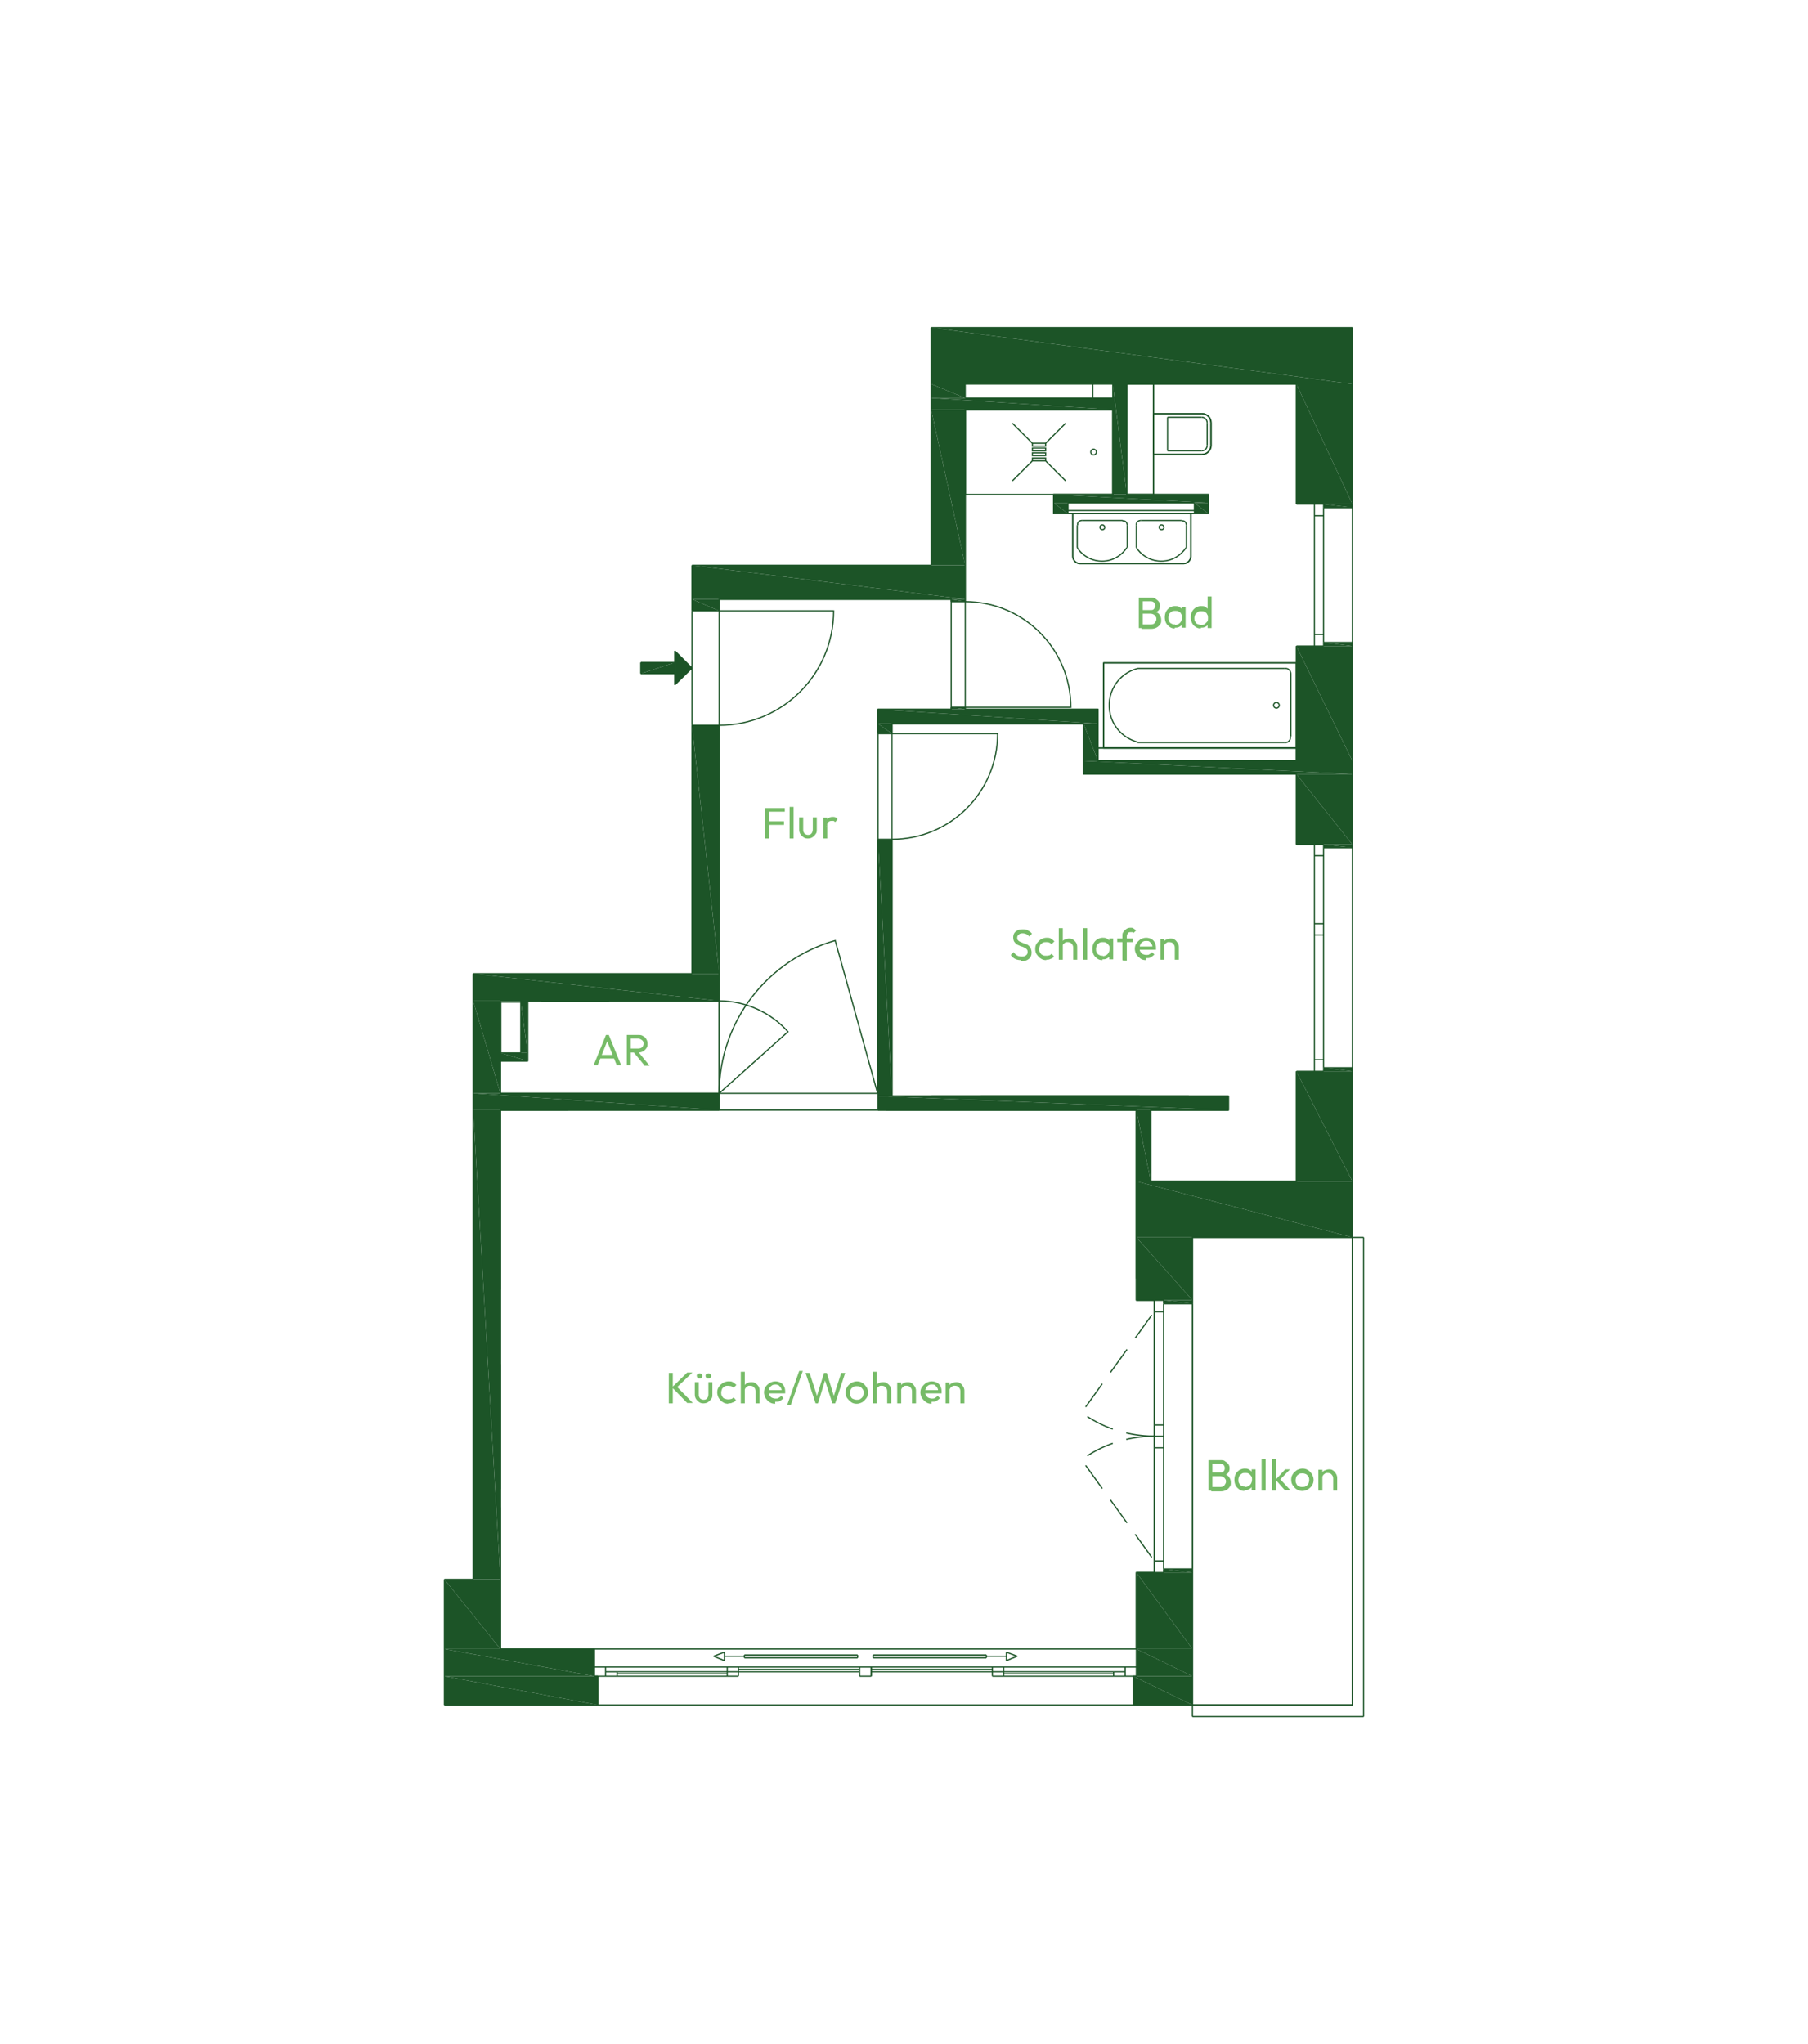 <?xml version="1.0" encoding="UTF-8"?>
<svg xmlns="http://www.w3.org/2000/svg" id="Ebene_1" version="1.1" viewBox="0 0 452 511">
  <defs>
    <style>
      .st0, .st1, .st2 {
        fill: none;
        stroke: #1c5427;
        stroke-miterlimit: 3;
      }

      .st0, .st2 {
        stroke-width: .3px;
      }

      .st1 {
        stroke-width: 0px;
      }

      .st3 {
        fill: #76bb67;
      }

      .st4, .st5 {
        fill: #1c5427;
      }

      .st2 {
        stroke-dasharray: 7.1 3.5;
      }

      .st5 {
        fill-rule: evenodd;
      }
    </style>
  </defs>
  <line class="st0" x1="232.8" y1="81.9" x2="338.1" y2="81.9"></line>
  <line class="st0" x1="241.3" y1="96" x2="324.1" y2="96"></line>
  <line class="st0" x1="219.5" y1="177.3" x2="237.8" y2="177.3"></line>
  <line class="st0" x1="241.3" y1="177.3" x2="274.5" y2="177.3"></line>
  <line class="st0" x1="237.8" y1="176.8" x2="241.3" y2="176.8"></line>
  <line class="st0" x1="223" y1="180.9" x2="270.9" y2="180.9"></line>
  <line class="st0" x1="219.5" y1="183.4" x2="223" y2="183.4"></line>
  <line class="st0" x1="241.3" y1="99.5" x2="278.2" y2="99.5"></line>
  <line class="st0" x1="173" y1="141.3" x2="232.8" y2="141.3"></line>
  <line class="st0" x1="179.8" y1="149.8" x2="237.8" y2="149.8"></line>
  <line class="st0" x1="324.1" y1="96" x2="324.1" y2="126"></line>
  <line class="st0" x1="324.1" y1="161.5" x2="324.1" y2="190.2"></line>
  <line class="st0" x1="324.1" y1="193.5" x2="324.1" y2="211.1"></line>
  <line class="st0" x1="274.5" y1="177.3" x2="274.5" y2="190.2"></line>
  <line class="st0" x1="270.9" y1="180.9" x2="270.9" y2="193.5"></line>
  <line class="st0" x1="324.1" y1="267.8" x2="324.1" y2="295.3"></line>
  <line class="st0" x1="307.1" y1="274" x2="307.1" y2="277.5"></line>
  <line class="st0" x1="173" y1="181.3" x2="179.8" y2="181.3"></line>
  <line class="st0" x1="118.3" y1="243.4" x2="173" y2="243.4"></line>
  <line class="st0" x1="125.1" y1="250.2" x2="179.8" y2="250.2"></line>
  <line class="st0" x1="125.1" y1="273.3" x2="179.8" y2="273.3"></line>
  <line class="st0" x1="125.1" y1="277.5" x2="179.8" y2="277.5"></line>
  <line class="st0" x1="219.5" y1="277.5" x2="284.1" y2="277.5"></line>
  <line class="st0" x1="287.7" y1="277.5" x2="307.1" y2="277.5"></line>
  <line class="st0" x1="223" y1="274" x2="307.1" y2="274"></line>
  <line class="st0" x1="125.1" y1="265.2" x2="131.9" y2="265.2"></line>
  <line class="st0" x1="179.8" y1="149.8" x2="179.8" y2="152.7"></line>
  <line class="st0" x1="179.8" y1="181.3" x2="179.8" y2="250.2"></line>
  <line class="st0" x1="179.8" y1="273.3" x2="179.8" y2="277.5"></line>
  <line class="st0" x1="219.5" y1="177.3" x2="219.5" y2="183.4"></line>
  <line class="st0" x1="219.5" y1="209.8" x2="219.5" y2="277.5"></line>
  <line class="st0" x1="287.7" y1="277.5" x2="287.7" y2="295.1"></line>
  <line class="st0" x1="237.8" y1="149.8" x2="237.8" y2="150.4"></line>
  <line class="st0" x1="237.8" y1="176.8" x2="237.8" y2="177.3"></line>
  <line class="st0" x1="223" y1="180.9" x2="223" y2="183.4"></line>
  <line class="st0" x1="223" y1="209.8" x2="223" y2="274"></line>
  <line class="st0" x1="232.8" y1="81.9" x2="232.8" y2="141.3"></line>
  <line class="st0" x1="241.3" y1="96" x2="241.3" y2="99.5"></line>
  <line class="st0" x1="241.3" y1="102.4" x2="241.3" y2="150.4"></line>
  <line class="st0" x1="241.3" y1="176.8" x2="241.3" y2="177.3"></line>
  <line class="st0" x1="278.2" y1="96" x2="278.2" y2="123.6"></line>
  <line class="st0" x1="281.7" y1="96" x2="281.7" y2="123.6"></line>
  <line class="st0" x1="125.2" y1="250.5" x2="130.2" y2="250.5"></line>
  <line class="st0" x1="125.1" y1="263.2" x2="130.2" y2="263.2"></line>
  <line class="st0" x1="111.1" y1="394.8" x2="111.1" y2="426.2"></line>
  <line class="st0" x1="118.3" y1="243.4" x2="118.3" y2="394.8"></line>
  <line class="st0" x1="125.1" y1="250.2" x2="125.1" y2="273.3"></line>
  <line class="st0" x1="125.1" y1="277.5" x2="125.1" y2="412.2"></line>
  <line class="st0" x1="324.1" y1="267.8" x2="330.9" y2="267.8"></line>
  <line class="st0" x1="173" y1="141.3" x2="173" y2="152.7"></line>
  <line class="st0" x1="173" y1="181.3" x2="173" y2="243.4"></line>
  <line class="st0" x1="338.1" y1="81.9" x2="338.1" y2="126.9"></line>
  <line class="st0" x1="338.1" y1="160.6" x2="338.1" y2="211.9"></line>
  <line class="st0" x1="338.1" y1="266.9" x2="338.1" y2="309.3"></line>
  <line class="st0" x1="125.2" y1="250.5" x2="125.2" y2="263.2"></line>
  <line class="st0" x1="131.9" y1="250.2" x2="131.9" y2="265.2"></line>
  <line class="st0" x1="130.2" y1="250.2" x2="130.2" y2="263.2"></line>
  <line class="st0" x1="338.1" y1="266.9" x2="330.9" y2="266.9"></line>
  <line class="st0" x1="330.9" y1="266.9" x2="330.9" y2="267.8"></line>
  <line class="st0" x1="330.9" y1="211.9" x2="330.9" y2="211.1"></line>
  <line class="st0" x1="330.9" y1="211.1" x2="324.1" y2="211.1"></line>
  <line class="st0" x1="330.9" y1="161.5" x2="324.1" y2="161.5"></line>
  <line class="st0" x1="338.1" y1="160.6" x2="330.9" y2="160.6"></line>
  <line class="st0" x1="338.1" y1="211.9" x2="330.9" y2="211.9"></line>
  <line class="st0" x1="330.9" y1="160.6" x2="330.9" y2="161.5"></line>
  <line class="st0" x1="338.1" y1="126.9" x2="330.9" y2="126.9"></line>
  <line class="st0" x1="330.9" y1="126.9" x2="330.9" y2="126"></line>
  <line class="st0" x1="330.9" y1="126" x2="324.1" y2="126"></line>
  <line class="st0" x1="241.3" y1="102.4" x2="278.2" y2="102.4"></line>
  <line class="st0" x1="263.4" y1="123.6" x2="278.2" y2="123.6"></line>
  <line class="st0" x1="281.7" y1="123.6" x2="302.1" y2="123.6"></line>
  <line class="st0" x1="267" y1="125.7" x2="298.6" y2="125.7"></line>
  <line class="st0" x1="273.2" y1="96" x2="273.2" y2="99.5"></line>
  <line class="st0" x1="263.4" y1="123.6" x2="263.4" y2="128.4"></line>
  <line class="st0" x1="302.1" y1="123.6" x2="302.1" y2="128.4"></line>
  <line class="st0" x1="263.4" y1="128.4" x2="267" y2="128.4"></line>
  <line class="st0" x1="267" y1="128.4" x2="298.6" y2="128.4"></line>
  <line class="st0" x1="267" y1="127.6" x2="298.6" y2="127.6"></line>
  <line class="st0" x1="298.6" y1="128.4" x2="302.1" y2="128.4"></line>
  <line class="st0" x1="267" y1="125.7" x2="267" y2="128.4"></line>
  <line class="st0" x1="298.6" y1="125.7" x2="298.6" y2="128.4"></line>
  <line class="st0" x1="173" y1="152.7" x2="179.8" y2="152.7"></line>
  <line class="st0" x1="237.8" y1="150.4" x2="241.3" y2="150.4"></line>
  <line class="st0" x1="219.5" y1="209.8" x2="223" y2="209.8"></line>
  <line class="st0" x1="274.5" y1="190.2" x2="324.1" y2="190.2"></line>
  <line class="st0" x1="270.9" y1="193.5" x2="324.1" y2="193.5"></line>
  <line class="st0" x1="111.1" y1="426.2" x2="149.5" y2="426.2"></line>
  <line class="st0" x1="283.3" y1="426.2" x2="298.1" y2="426.2"></line>
  <line class="st0" x1="283.3" y1="419" x2="284.1" y2="419"></line>
  <line class="st0" x1="298.1" y1="309.3" x2="338.1" y2="309.3"></line>
  <line class="st0" x1="284.1" y1="295.3" x2="324.1" y2="295.3"></line>
  <line class="st0" x1="125.1" y1="412.2" x2="148.6" y2="412.2"></line>
  <line class="st0" x1="111.1" y1="394.8" x2="118.3" y2="394.8"></line>
  <line class="st0" x1="284.1" y1="277.5" x2="284.1" y2="325"></line>
  <line class="st0" x1="284.1" y1="393.1" x2="284.1" y2="412.2"></line>
  <line class="st0" x1="298.1" y1="309.3" x2="298.1" y2="325.9"></line>
  <line class="st0" x1="298.1" y1="392.2" x2="298.1" y2="426.2"></line>
  <line class="st0" x1="284.1" y1="412.2" x2="284.1" y2="419"></line>
  <line class="st0" x1="283.3" y1="419" x2="283.3" y2="426.2"></line>
  <line class="st0" x1="149.5" y1="419" x2="149.5" y2="426.2"></line>
  <line class="st0" x1="149.5" y1="419" x2="148.6" y2="419"></line>
  <line class="st0" x1="148.6" y1="412.2" x2="148.6" y2="419"></line>
  <line class="st0" x1="148.6" y1="419" x2="149.5" y2="419"></line>
  <line class="st0" x1="283.3" y1="419" x2="284.1" y2="419"></line>
  <line class="st0" x1="290.9" y1="325.9" x2="290.9" y2="325"></line>
  <line class="st0" x1="298.1" y1="325.9" x2="290.9" y2="325.9"></line>
  <line class="st0" x1="290.9" y1="325" x2="284.1" y2="325"></line>
  <line class="st0" x1="298.1" y1="392.2" x2="290.9" y2="392.2"></line>
  <line class="st0" x1="290.9" y1="392.2" x2="290.9" y2="393.1"></line>
  <line class="st0" x1="290.9" y1="393.1" x2="284.1" y2="393.1"></line>
  <line class="st0" x1="290.9" y1="325" x2="284.1" y2="325"></line>
  <line class="st0" x1="160.2" y1="165.6" x2="160.2" y2="168.4"></line>
  <line class="st0" x1="168.7" y1="162.7" x2="173" y2="167"></line>
  <line class="st0" x1="168.7" y1="171.2" x2="173" y2="167"></line>
  <line class="st0" x1="168.7" y1="165.6" x2="168.7" y2="162.7"></line>
  <line class="st0" x1="160.2" y1="165.6" x2="168.7" y2="165.6"></line>
  <line class="st0" x1="168.7" y1="168.4" x2="168.7" y2="171.2"></line>
  <line class="st0" x1="160.2" y1="168.4" x2="168.7" y2="168.4"></line>
  <polygon class="st5" points="232.8 81.9 232.8 96 338.1 96 232.8 81.9"></polygon>
  <polygon class="st5" points="232.8 81.9 338.1 81.9 338.1 96 232.8 81.9"></polygon>
  <polygon class="st5" points="232.8 96 232.8 99.5 241.3 99.5 232.8 96"></polygon>
  <polygon class="st5" points="232.8 96 241.3 96 241.3 99.5 232.8 96"></polygon>
  <polygon class="st5" points="232.8 99.5 232.8 102.4 278.2 102.4 232.8 99.5"></polygon>
  <polygon class="st5" points="232.8 99.5 278.2 99.5 278.2 102.4 232.8 99.5"></polygon>
  <polygon class="st5" points="324.1 96 324.1 126 338.1 126 324.1 96"></polygon>
  <polygon class="st5" points="324.1 96 338.1 96 338.1 126 324.1 96"></polygon>
  <polygon class="st4" points="330.9 126.9 338.1 126.9 330.9 126 330.9 126.9"></polygon>
  <polygon class="st4" points="330.9 126 338.1 126.9 338.1 126 330.9 126"></polygon>
  <polygon class="st5" points="232.8 102.4 232.8 141.3 241.3 141.3 232.8 102.4"></polygon>
  <polygon class="st5" points="232.8 102.4 241.3 102.4 241.3 141.3 232.8 102.4"></polygon>
  <polygon class="st5" points="173 141.3 173 149.8 241.3 149.8 173 141.3"></polygon>
  <polygon class="st5" points="173 141.3 241.3 141.3 241.3 149.8 173 141.3"></polygon>
  <polygon class="st4" points="237.8 150.4 241.3 150.4 237.8 149.8 237.8 150.4"></polygon>
  <polygon class="st4" points="237.8 149.8 241.3 150.4 241.3 149.8 237.8 149.8"></polygon>
  <polygon class="st5" points="173 149.8 173 152.7 179.8 152.7 173 149.8"></polygon>
  <polygon class="st5" points="173 149.8 179.8 149.8 179.8 152.7 173 149.8"></polygon>
  <polygon class="st5" points="278.2 96 278.2 123.6 281.7 123.6 278.2 96"></polygon>
  <polygon class="st5" points="278.2 96 281.7 96 281.7 123.6 278.2 96"></polygon>
  <polygon class="st5" points="263.4 123.6 263.4 125.7 302.1 125.7 263.4 123.6"></polygon>
  <polygon class="st5" points="263.4 123.6 302.1 123.6 302.1 125.7 263.4 123.6"></polygon>
  <polygon class="st5" points="298.6 125.7 298.6 128.4 302.1 128.4 298.6 125.7"></polygon>
  <polygon class="st5" points="298.6 125.7 302.1 125.7 302.1 128.4 298.6 125.7"></polygon>
  <polygon class="st5" points="263.4 125.7 263.4 128.4 267 128.4 263.4 125.7"></polygon>
  <polygon class="st5" points="263.4 125.7 267 125.7 267 128.4 263.4 125.7"></polygon>
  <polygon class="st4" points="330.9 161.5 338.1 161.5 330.9 160.6 330.9 161.5"></polygon>
  <polygon class="st4" points="330.9 160.6 338.1 161.5 338.1 160.6 330.9 160.6"></polygon>
  <polygon class="st4" points="237.8 177.3 241.3 177.3 237.8 176.8 237.8 177.3"></polygon>
  <polygon class="st4" points="237.8 176.8 241.3 177.3 241.3 176.8 237.8 176.8"></polygon>
  <polygon class="st5" points="219.5 177.3 219.5 180.9 274.5 180.9 219.5 177.3"></polygon>
  <polygon class="st5" points="219.5 177.3 274.5 177.3 274.5 180.9 219.5 177.3"></polygon>
  <polygon class="st5" points="219.5 180.9 219.5 183.4 223 183.4 219.5 180.9"></polygon>
  <polygon class="st5" points="219.5 180.9 223 180.9 223 183.4 219.5 180.9"></polygon>
  <polygon class="st5" points="324.1 161.5 324.1 190.2 338.1 190.2 324.1 161.5"></polygon>
  <polygon class="st5" points="324.1 161.5 338.1 161.5 338.1 190.2 324.1 161.5"></polygon>
  <polygon class="st5" points="270.9 180.9 270.9 190.2 274.5 190.2 270.9 180.9"></polygon>
  <polygon class="st5" points="270.9 180.9 274.5 180.9 274.5 190.2 270.9 180.9"></polygon>
  <polygon class="st5" points="270.9 190.2 270.9 193.5 338.1 193.5 270.9 190.2"></polygon>
  <polygon class="st5" points="270.9 190.2 338.1 190.2 338.1 193.5 270.9 190.2"></polygon>
  <polygon class="st5" points="324.1 193.5 324.1 211.1 338.1 211.1 324.1 193.5"></polygon>
  <polygon class="st5" points="324.1 193.5 338.1 193.5 338.1 211.1 324.1 193.5"></polygon>
  <polygon class="st4" points="330.9 211.9 338.1 211.9 330.9 211.1 330.9 211.9"></polygon>
  <polygon class="st4" points="330.9 211.1 338.1 211.9 338.1 211.1 330.9 211.1"></polygon>
  <polygon class="st4" points="330.9 267.8 338.1 267.8 330.9 266.9 330.9 267.8"></polygon>
  <polygon class="st4" points="330.9 266.9 338.1 267.8 338.1 266.9 330.9 266.9"></polygon>
  <polygon class="st5" points="324.1 267.8 324.1 295.3 338.1 295.3 324.1 267.8"></polygon>
  <polygon class="st5" points="324.1 267.8 338.1 267.8 338.1 295.3 324.1 267.8"></polygon>
  <polygon class="st5" points="284.1 295.3 284.1 309.3 338.1 309.3 284.1 295.3"></polygon>
  <polygon class="st5" points="284.1 295.3 338.1 295.3 338.1 309.3 284.1 295.3"></polygon>
  <polygon class="st5" points="284.1 309.3 284.1 325 298.1 325 284.1 309.3"></polygon>
  <polygon class="st5" points="284.1 309.3 298.1 309.3 298.1 325 284.1 309.3"></polygon>
  <polygon class="st4" points="290.9 325.9 298.1 325.9 290.9 325 290.9 325.9"></polygon>
  <polygon class="st4" points="290.9 325 298.1 325.9 298.1 325 290.9 325"></polygon>
  <polygon class="st5" points="219.5 209.8 219.5 274 223 274 219.5 209.8"></polygon>
  <polygon class="st5" points="219.5 209.8 223 209.8 223 274 219.5 209.8"></polygon>
  <polygon class="st5" points="219.5 274 219.5 277.5 307.1 277.5 219.5 274"></polygon>
  <polygon class="st5" points="219.5 274 307.1 274 307.1 277.5 219.5 274"></polygon>
  <polygon class="st5" points="284.1 277.5 284.1 295.3 287.7 295.3 284.1 277.5"></polygon>
  <polygon class="st5" points="284.1 277.5 287.7 277.5 287.7 295.3 284.1 277.5"></polygon>
  <polygon class="st5" points="173 181.3 173 243.4 179.8 243.4 173 181.3"></polygon>
  <polygon class="st5" points="173 181.3 179.8 181.3 179.8 243.4 173 181.3"></polygon>
  <polygon class="st5" points="118.3 243.4 118.3 250.2 179.8 250.2 118.3 243.4"></polygon>
  <polygon class="st5" points="118.3 243.4 179.8 243.4 179.8 250.2 118.3 243.4"></polygon>
  <polygon class="st5" points="118.3 250.2 118.3 273.3 125.1 273.3 118.3 250.2"></polygon>
  <polygon class="st5" points="118.3 250.2 125.1 250.2 125.1 273.3 118.3 250.2"></polygon>
  <polygon class="st5" points="118.3 273.3 118.3 277.5 179.8 277.5 118.3 273.3"></polygon>
  <polygon class="st5" points="118.3 273.3 179.8 273.3 179.8 277.5 118.3 273.3"></polygon>
  <polygon class="st5" points="118.3 277.5 118.3 394.8 125.1 394.8 118.3 277.5"></polygon>
  <polygon class="st5" points="118.3 277.5 125.1 277.5 125.1 394.8 118.3 277.5"></polygon>
  <polygon class="st5" points="111.1 394.8 111.1 412.2 125.1 412.2 111.1 394.8"></polygon>
  <polygon class="st5" points="111.1 394.8 125.1 394.8 125.1 412.2 111.1 394.8"></polygon>
  <polygon class="st5" points="111.1 412.2 111.1 419 148.6 419 111.1 412.2"></polygon>
  <polygon class="st5" points="111.1 412.2 148.6 412.2 148.6 419 111.1 412.2"></polygon>
  <polygon class="st5" points="111.1 419 111.1 426.2 149.5 426.2 111.1 419"></polygon>
  <polygon class="st5" points="111.1 419 149.5 419 149.5 426.2 111.1 419"></polygon>
  <polygon class="st5" points="130.2 250.2 130.2 263.2 131.9 263.2 130.2 250.2"></polygon>
  <polygon class="st5" points="130.2 250.2 131.9 250.2 131.9 263.2 130.2 250.2"></polygon>
  <polygon class="st5" points="125.1 263.2 125.1 265.2 131.9 265.2 125.1 263.2"></polygon>
  <polygon class="st5" points="125.1 263.2 131.9 263.2 131.9 265.2 125.1 263.2"></polygon>
  <polygon class="st4" points="290.9 393.1 298.1 393.1 290.9 392.2 290.9 393.1"></polygon>
  <polygon class="st4" points="290.9 392.2 298.1 393.1 298.1 392.2 290.9 392.2"></polygon>
  <polygon class="st5" points="284.1 393.1 284.1 412.2 298.1 412.2 284.1 393.1"></polygon>
  <polygon class="st5" points="284.1 393.1 298.1 393.1 298.1 412.2 284.1 393.1"></polygon>
  <polygon class="st5" points="284.1 412.2 284.1 419 298.1 419 284.1 412.2"></polygon>
  <polygon class="st5" points="284.1 412.2 298.1 412.2 298.1 419 284.1 412.2"></polygon>
  <polygon class="st5" points="283.3 419 283.3 426.2 298.1 426.2 283.3 419"></polygon>
  <polygon class="st5" points="283.3 419 298.1 419 298.1 426.2 283.3 419"></polygon>
  <polygon class="st5" points="173 167 168.7 162.7 168.7 171.2 173 167"></polygon>
  <polygon class="st5" points="168.7 165.6 160.2 165.6 160.2 168.4 168.7 165.6"></polygon>
  <polygon class="st5" points="168.7 165.6 168.7 168.4 160.2 168.4 168.7 165.6"></polygon>
  <line class="st0" x1="338.1" y1="309.3" x2="338.1" y2="426.2"></line>
  <line class="st0" x1="340.9" y1="309.3" x2="340.9" y2="429.1"></line>
  <line class="st0" x1="288.4" y1="96" x2="288.4" y2="123.6"></line>
  <line class="st0" x1="274.5" y1="187" x2="324.1" y2="187"></line>
  <line class="st0" x1="338.1" y1="309.3" x2="340.9" y2="309.3"></line>
  <line class="st0" x1="298.1" y1="426.2" x2="338.1" y2="426.2"></line>
  <line class="st0" x1="298.1" y1="429.1" x2="340.9" y2="429.1"></line>
  <line class="st0" x1="298.1" y1="426.2" x2="298.1" y2="429.1"></line>
  <line class="st0" x1="258.1" y1="110.8" x2="253.1" y2="105.8"></line>
  <line class="st0" x1="258.1" y1="115.2" x2="253.1" y2="120.2"></line>
  <line class="st0" x1="261.4" y1="110.8" x2="266.4" y2="105.8"></line>
  <line class="st0" x1="261.4" y1="115.2" x2="266.4" y2="120.2"></line>
  <rect class="st0" x="258.1" y="110.8" width="3.3" height=".7"></rect>
  <rect class="st0" x="258.1" y="112" width="3.3" height=".7"></rect>
  <rect class="st0" x="258.1" y="113.2" width="3.3" height=".7"></rect>
  <rect class="st0" x="258.1" y="114.5" width="3.3" height=".7"></rect>
  <line class="st0" x1="338.1" y1="211.9" x2="338.1" y2="266.9"></line>
  <line class="st0" x1="330.9" y1="264.9" x2="328.6" y2="264.9"></line>
  <line class="st0" x1="330.9" y1="213.9" x2="328.6" y2="213.9"></line>
  <line class="st0" x1="330.9" y1="211.9" x2="330.9" y2="266.9"></line>
  <line class="st0" x1="328.6" y1="211.1" x2="328.6" y2="267.8"></line>
  <line class="st0" x1="338.1" y1="126.9" x2="338.1" y2="160.6"></line>
  <line class="st0" x1="330.9" y1="158.6" x2="328.6" y2="158.6"></line>
  <line class="st0" x1="330.9" y1="128.9" x2="328.6" y2="128.9"></line>
  <line class="st0" x1="330.9" y1="126.9" x2="330.9" y2="160.6"></line>
  <line class="st0" x1="328.6" y1="126" x2="328.6" y2="161.5"></line>
  <line class="st0" x1="149.5" y1="419" x2="184.6" y2="419"></line>
  <line class="st0" x1="214.9" y1="419" x2="217.8" y2="419"></line>
  <line class="st0" x1="248.1" y1="419" x2="283.3" y2="419"></line>
  <line class="st0" x1="148.6" y1="416.7" x2="284.1" y2="416.7"></line>
  <line class="st0" x1="184.6" y1="417.3" x2="214.9" y2="417.3"></line>
  <line class="st0" x1="151.4" y1="416.7" x2="151.4" y2="419"></line>
  <line class="st0" x1="154.3" y1="417.9" x2="154.3" y2="419"></line>
  <line class="st0" x1="217.8" y1="419" x2="217.8" y2="416.7"></line>
  <line class="st0" x1="214.9" y1="419" x2="214.9" y2="416.7"></line>
  <line class="st0" x1="184.6" y1="419" x2="184.6" y2="416.7"></line>
  <line class="st0" x1="181.8" y1="419" x2="181.8" y2="416.7"></line>
  <line class="st0" x1="214.9" y1="417.9" x2="151.4" y2="417.9"></line>
  <line class="st0" x1="154.3" y1="418.4" x2="181.8" y2="418.4"></line>
  <line class="st0" x1="248.1" y1="417.3" x2="217.8" y2="417.3"></line>
  <line class="st0" x1="281.3" y1="416.7" x2="281.3" y2="419"></line>
  <line class="st0" x1="278.4" y1="417.9" x2="278.4" y2="419"></line>
  <line class="st0" x1="217.8" y1="419" x2="217.8" y2="416.7"></line>
  <line class="st0" x1="248.1" y1="419" x2="248.1" y2="416.7"></line>
  <line class="st0" x1="250.9" y1="419" x2="250.9" y2="416.7"></line>
  <line class="st0" x1="217.8" y1="417.9" x2="281.3" y2="417.9"></line>
  <line class="st0" x1="278.4" y1="418.4" x2="250.9" y2="418.4"></line>
  <line class="st0" x1="283.3" y1="426.2" x2="149.5" y2="426.2"></line>
  <line class="st0" x1="298.1" y1="392.2" x2="298.1" y2="325.9"></line>
  <line class="st0" x1="290.9" y1="327.9" x2="288.6" y2="327.9"></line>
  <line class="st0" x1="290.9" y1="390.2" x2="288.6" y2="390.2"></line>
  <line class="st0" x1="290.9" y1="392.2" x2="290.9" y2="325.9"></line>
  <line class="st0" x1="288.6" y1="393.1" x2="288.6" y2="325"></line>
  <line class="st0" x1="288.6" y1="359" x2="290.9" y2="359"></line>
  <line class="st0" x1="288.6" y1="361.9" x2="290.9" y2="361.9"></line>
  <line class="st0" x1="288.6" y1="356.2" x2="290.9" y2="356.2"></line>
  <line class="st0" x1="330.9" y1="233.7" x2="328.6" y2="233.7"></line>
  <line class="st0" x1="330.9" y1="230.9" x2="328.6" y2="230.9"></line>
  <path class="st0" d="M179.8,273.3c0-18.1,12.2-33.4,29-38.2l10.6,38.2"></path>
  <path class="st0" d="M179.8,250.2c6.8,0,13,3,17.2,7.7l-17.2,15.4"></path>
  <path class="st0" d="M179.8,181.3c15.8,0,28.6-12.8,28.6-28.6h-28.6"></path>
  <line class="st0" x1="173" y1="152.7" x2="173" y2="181.3"></line>
  <path class="st0" d="M241.3,150.4c14.6,0,26.4,11.8,26.4,26.4h-26.4"></path>
  <path class="st0" d="M223,209.8c14.6,0,26.4-11.8,26.4-26.4h-26.4"></path>
  <path class="st2" d="M288.6,359c-6.8,0-13.2-2.2-18.2-5.9l18.2-25.3"></path>
  <path class="st2" d="M288.6,359c-6.8,0-13.2,2.2-18.2,5.9l18.2,25.3"></path>
  <line class="st0" x1="186.1" y1="414" x2="181.1" y2="414"></line>
  <line class="st0" x1="181.1" y1="415.1" x2="178.4" y2="414"></line>
  <line class="st0" x1="181.1" y1="413" x2="178.4" y2="414"></line>
  <line class="st0" x1="181.1" y1="415.1" x2="181.1" y2="413"></line>
  <line class="st0" x1="214.4" y1="413.7" x2="186.1" y2="413.7"></line>
  <line class="st0" x1="186.1" y1="413.7" x2="186.1" y2="414.4"></line>
  <line class="st0" x1="186.1" y1="414.4" x2="214.4" y2="414.4"></line>
  <line class="st0" x1="214.4" y1="414.4" x2="214.4" y2="413.7"></line>
  <line class="st0" x1="246.6" y1="414" x2="251.6" y2="414"></line>
  <line class="st0" x1="251.6" y1="415.1" x2="254.3" y2="414"></line>
  <line class="st0" x1="251.6" y1="413" x2="254.3" y2="414"></line>
  <line class="st0" x1="251.6" y1="415.1" x2="251.6" y2="413"></line>
  <line class="st0" x1="218.3" y1="413.7" x2="246.6" y2="413.7"></line>
  <line class="st0" x1="246.6" y1="413.7" x2="246.6" y2="414.4"></line>
  <line class="st0" x1="246.6" y1="414.4" x2="218.3" y2="414.4"></line>
  <line class="st0" x1="218.3" y1="414.4" x2="218.3" y2="413.7"></line>
  <polygon class="st0" points="338.1 309.3 298.1 309.3 298.1 325.9 298.1 392.2 298.1 426.2 338.1 426.2 338.1 309.3"></polygon>
  <polygon class="st0" points="284.1 277.5 219.5 277.5 179.8 277.5 125.1 277.5 125.1 412.2 148.6 412.2 284.1 412.2 284.1 393.1 288.6 393.1 288.6 325 284.1 325 284.1 277.5"></polygon>
  <polygon class="st0" points="179.8 250.2 131.9 250.2 131.9 265.2 125.1 265.2 125.1 273.3 179.8 273.3 179.8 250.2"></polygon>
  <polygon class="st0" points="219.5 180.4 219.5 177.3 237.8 177.3 237.8 149.8 179.8 149.8 179.8 152.7 179.8 187 179.8 250.2 179.8 273.3 219.5 273.3 219.5 209.8 219.5 180.4"></polygon>
  <polyline class="st0" points="324.1 126 324.1 96 281.7 96 281.7 123.6 302.1 123.6 302.1 128.4 298.6 128.4 267 128.4 263.4 128.4 263.4 123.6 278.2 123.6 278.2 102.4 241.3 102.4 241.3 150.4 241.3 177.3 274.5 177.3 274.5 190.2 324.1 190.2 324.1 161.5"></polyline>
  <polyline class="st0" points="324.1 211.1 324.1 193.5 270.9 193.5 270.9 180.9 223 180.9 223 218.1 223 274 307.1 274 307.1 277.5 287.7 277.5 287.7 295.3 324.1 295.3 324.1 267.8"></polyline>
  <rect class="st0" x="281.7" y="96" width="6.7" height="27.6"></rect>
  <rect class="st0" x="274.5" y="187" width="49.6" height="3.3"></rect>
  <path class="st0" d="M288.4,103.4v10.2h12.1c1.3,0,2.3-1,2.3-2.3v-5.6c0-1.3-1-2.3-2.3-2.3h-12.1Z"></path>
  <rect class="st0" x="241.3" y="102.4" width="36.9" height="21.3"></rect>
  <rect class="st0" x="275.9" y="165.7" width="48.2" height="21.3"></rect>
  <path class="st0" d="M268.2,139.2c.1.9.8,1.6,1.7,1.7h26.1c.9-.1,1.6-.8,1.7-1.7v-10.8h-29.5v10.8Z"></path>
  <line class="st0" x1="135.3" y1="250.2" x2="152.3" y2="250.2"></line>
  <line class="st0" x1="125.1" y1="372.2" x2="125.1" y2="341"></line>
  <line class="st0" x1="142.1" y1="412.2" x2="125.1" y2="412.2"></line>
  <line class="st0" x1="125.1" y1="412.2" x2="125.1" y2="394.5"></line>
  <line class="st0" x1="125.1" y1="394.5" x2="125.1" y2="376.8"></line>
  <line class="st0" x1="125.1" y1="322.4" x2="125.1" y2="304.7"></line>
  <line class="st0" x1="125.1" y1="304.7" x2="125.1" y2="277.5"></line>
  <line class="st0" x1="125.1" y1="277.5" x2="142.1" y2="277.5"></line>
  <line class="st0" x1="288.4" y1="113.6" x2="300.4" y2="113.6"></line>
  <line class="st0" x1="301.8" y1="111.3" x2="301.8" y2="105.7"></line>
  <line class="st0" x1="302.7" y1="111.3" x2="302.7" y2="105.7"></line>
  <path class="st0" d="M300.4,112.7c.8,0,1.4-.6,1.4-1.4"></path>
  <path class="st0" d="M300.4,113.6c1.3,0,2.3-1,2.3-2.3"></path>
  <line class="st0" x1="300.4" y1="104.3" x2="291.9" y2="104.3"></line>
  <line class="st0" x1="300.4" y1="103.4" x2="288.4" y2="103.4"></line>
  <path class="st0" d="M301.8,105.7c0-.8-.6-1.4-1.4-1.4"></path>
  <path class="st0" d="M302.7,105.7c0-1.3-1-2.3-2.3-2.3"></path>
  <line class="st0" x1="291.9" y1="112.7" x2="291.9" y2="104.3"></line>
  <line class="st0" x1="288.4" y1="113.6" x2="288.4" y2="103.4"></line>
  <line class="st0" x1="288.4" y1="113.6" x2="288.4" y2="103.4"></line>
  <line class="st0" x1="291.9" y1="112.7" x2="300.4" y2="112.7"></line>
  <path class="st0" d="M273.4,113.7c.4,0,.7-.3.7-.7s-.3-.7-.7-.7-.7.3-.7.7.3.7.7.7Z"></path>
  <line class="st0" x1="278.2" y1="123.6" x2="278.2" y2="102.4"></line>
  <line class="st0" x1="241.3" y1="102.4" x2="241.3" y2="123.6"></line>
  <line class="st0" x1="278.2" y1="102.4" x2="241.3" y2="102.4"></line>
  <line class="st0" x1="278.2" y1="123.6" x2="241.3" y2="123.6"></line>
  <line class="st0" x1="322.7" y1="168.5" x2="322.7" y2="184.1"></line>
  <line class="st0" x1="324.1" y1="187" x2="324.1" y2="165.7"></line>
  <line class="st0" x1="275.9" y1="187" x2="275.9" y2="165.7"></line>
  <path class="st0" d="M284.4,167.1c-5.1,1.3-8.1,6.5-6.8,11.6.9,3.4,3.5,5.9,6.8,6.8"></path>
  <path class="st0" d="M321.2,185.6c.7.1,1.3-.4,1.4-1.1,0-.1,0-.2,0-.4"></path>
  <path class="st0" d="M318.4,176.3c0,.4.3.7.7.7s.7-.3.7-.7-.3-.7-.7-.7-.7.3-.7.7Z"></path>
  <path class="st0" d="M322.7,168.5c0-.7-.4-1.3-1.1-1.4-.1,0-.2,0-.4,0"></path>
  <line class="st0" x1="321.2" y1="185.6" x2="284.4" y2="185.6"></line>
  <line class="st0" x1="284.4" y1="167.1" x2="321.2" y2="167.1"></line>
  <line class="st0" x1="275.9" y1="187" x2="324.1" y2="187"></line>
  <line class="st0" x1="324.1" y1="165.7" x2="275.9" y2="165.7"></line>
  <line class="st0" x1="269.3" y1="131.3" x2="269.3" y2="136.9"></line>
  <line class="st0" x1="268.2" y1="128.4" x2="268.2" y2="139.2"></line>
  <line class="st0" x1="297.7" y1="139.2" x2="297.7" y2="128.4"></line>
  <line class="st0" x1="296.6" y1="131.3" x2="296.6" y2="136.9"></line>
  <line class="st0" x1="285.2" y1="130.1" x2="295.4" y2="130.1"></line>
  <line class="st0" x1="284.1" y1="131.3" x2="284.1" y2="136.9"></line>
  <path class="st0" d="M285.2,130.1c-.5,0-1.1.3-1.1.9,0,.1,0,.2,0,.3"></path>
  <path class="st0" d="M289.8,131.8c0,.3.2.6.6.6s.6-.3.6-.6-.3-.6-.6-.6-.6.2-.6.6Z"></path>
  <path class="st0" d="M284.1,136.9c2.2,3.4,6.8,4.4,10.2,2.2.9-.6,1.7-1.4,2.2-2.2"></path>
  <path class="st0" d="M268.2,139.2c.1.9.8,1.6,1.7,1.7"></path>
  <line class="st0" x1="280.7" y1="130.1" x2="270.5" y2="130.1"></line>
  <line class="st0" x1="281.8" y1="131.3" x2="281.8" y2="136.9"></line>
  <path class="st0" d="M281.8,131.3c0-.5-.3-1.1-.9-1.1-.1,0-.2,0-.3,0"></path>
  <path class="st0" d="M275,131.8c0,.3.2.6.6.6s.6-.3.6-.6-.3-.6-.6-.6-.6.2-.6.6Z"></path>
  <path class="st0" d="M270.5,130.1c-.5,0-1.1.3-1.1.9,0,.1,0,.2,0,.3"></path>
  <path class="st0" d="M269.3,136.9c2.2,3.4,6.8,4.4,10.2,2.2.9-.6,1.7-1.4,2.2-2.2"></path>
  <line class="st0" x1="269.9" y1="140.9" x2="296" y2="140.9"></line>
  <path class="st0" d="M296,140.9c.9-.1,1.6-.8,1.7-1.7"></path>
  <path class="st0" d="M296.6,131.3c0-.5-.3-1.1-.9-1.1-.1,0-.2,0-.3,0"></path>
  <line class="st0" x1="268.2" y1="128.4" x2="297.7" y2="128.4"></line>
  <line class="st0" x1="307.1" y1="295.3" x2="287.7" y2="295.3"></line>
  <line class="st0" x1="287.7" y1="295.3" x2="287.7" y2="277.5"></line>
  <line class="st0" x1="287.7" y1="277.5" x2="307.1" y2="277.5"></line>
  <line class="st0" x1="284.9" y1="274" x2="245.2" y2="274"></line>
  <line class="st0" x1="284.1" y1="277.5" x2="284.1" y2="319.6"></line>
  <line class="st0" x1="284.1" y1="277.5" x2="221.5" y2="277.5"></line>
  <line class="st0" x1="284.9" y1="274" x2="245.2" y2="274"></line>
  <line class="st0" x1="284.9" y1="274" x2="297.2" y2="274"></line>
  <line class="st0" x1="245.2" y1="274" x2="232.9" y2="274"></line>
  <line class="st1" x1="276.8" y1="112.7" x2="274.1" y2="112.7"></line>
  <line class="st1" x1="278.2" y1="113.3" x2="277.4" y2="113.3"></line>
  <line class="st1" x1="276.8" y1="113.3" x2="274.1" y2="113.3"></line>
  <line class="st1" x1="277.4" y1="111.9" x2="277.4" y2="114.1"></line>
  <line class="st1" x1="276.8" y1="111.9" x2="276.8" y2="114.1"></line>
  <line class="st1" x1="277.4" y1="111.9" x2="276.8" y2="111.9"></line>
  <line class="st1" x1="277.4" y1="114.1" x2="276.8" y2="114.1"></line>
  <line class="st1" x1="278.2" y1="112.7" x2="277.4" y2="112.7"></line>
  <g>
    <path class="st3" d="M167.2,350.8v-7.6h1v7.6h-1ZM171.9,350.8l-3.9-4,3.8-3.7h1.3l-4.1,3.9v-.6l4.2,4.3h-1.4Z"></path>
    <path class="st3" d="M176,350.8c-.4,0-.8,0-1.2-.3-.3-.2-.6-.5-.8-.8-.2-.3-.3-.7-.3-1.2v-3h1v3c0,.3,0,.5.1.7s.2.4.4.5c.2.1.4.2.7.2.4,0,.7-.1.9-.4.2-.2.3-.6.3-1v-3h1v3c0,.5,0,.9-.3,1.2-.2.3-.5.6-.8.8-.3.2-.7.3-1.2.3ZM174.9,344.6c-.2,0-.3,0-.5-.2-.1-.1-.2-.3-.2-.5s0-.3.2-.4c.1-.1.3-.2.5-.2s.3,0,.5.2.2.3.2.4,0,.3-.2.5-.3.2-.5.2ZM177.1,344.6c-.2,0-.3,0-.5-.2s-.2-.3-.2-.5,0-.3.2-.4.3-.2.5-.2.3,0,.5.2c.1.1.2.3.2.4s0,.3-.2.5c-.1.1-.3.2-.5.2Z"></path>
    <path class="st3" d="M182.1,350.9c-.5,0-1-.1-1.4-.4-.4-.2-.7-.6-1-1-.2-.4-.4-.9-.4-1.4s.1-1,.4-1.4c.2-.4.6-.7,1-1,.4-.2.9-.4,1.4-.4s.8,0,1.1.2.6.4.9.7l-.7.7c-.2-.2-.4-.3-.6-.4-.2,0-.5-.1-.8-.1s-.6,0-.9.2-.5.4-.6.6c-.1.3-.2.6-.2.9s0,.6.2.9.3.5.6.6.6.2.9.2.5,0,.8-.1c.2,0,.4-.2.6-.4l.6.7c-.2.3-.5.5-.9.6-.3.2-.7.2-1.1.2Z"></path>
    <path class="st3" d="M185.2,350.8v-7.9h1v7.9h-1ZM188.9,350.8v-3c0-.4-.1-.7-.4-1-.2-.3-.6-.4-1-.4s-.5,0-.7.2c-.2.1-.4.3-.5.5-.1.2-.2.4-.2.7l-.4-.2c0-.4,0-.7.3-1.1.2-.3.4-.6.7-.7.3-.2.7-.3,1.1-.3s.7,0,1.1.3c.3.2.5.4.7.7.2.3.3.7.3,1.1v3.2h-1Z"></path>
    <path class="st3" d="M193.8,350.9c-.5,0-1-.1-1.4-.4-.4-.2-.7-.6-1-1-.2-.4-.4-.9-.4-1.4s.1-1,.4-1.4c.2-.4.6-.7,1-1,.4-.2.9-.4,1.4-.4s.9.1,1.3.3.7.5.9.9.3.8.3,1.3,0,.2,0,.2c0,0,0,.2,0,.3h-4.4v-.8h3.9l-.4.3c0-.4,0-.7-.2-.9-.1-.2-.3-.4-.5-.6-.2-.1-.5-.2-.8-.2s-.6,0-.9.2-.5.4-.6.6c-.1.3-.2.6-.2.9s0,.7.2,1c.1.3.4.5.6.6s.6.2.9.2.6,0,.8-.2c.2-.1.5-.3.6-.5l.6.6c-.3.3-.6.5-.9.7s-.7.2-1.2.2Z"></path>
    <path class="st3" d="M196.8,351.2l3-8.5h.9l-3,8.5h-.9Z"></path>
    <path class="st3" d="M203.9,350.8l-2.5-7.6h1l2,6.2h-.3l1.9-6.2h.7l1.9,6.2h-.3l2-6.2h1l-2.5,7.6h-.7l-2-6.2h.3l-1.9,6.2h-.7Z"></path>
    <path class="st3" d="M214.2,350.9c-.5,0-1-.1-1.4-.4s-.7-.6-1-1-.4-.9-.4-1.4.1-1,.4-1.4c.2-.4.6-.7,1-1,.4-.2.9-.4,1.4-.4s1,.1,1.4.4c.4.2.7.6,1,1s.4.9.4,1.4-.1,1-.4,1.4-.6.7-1,1c-.4.2-.9.4-1.4.4ZM214.2,349.9c.3,0,.6,0,.9-.2.3-.2.5-.4.6-.6.1-.3.2-.6.2-.9s0-.6-.2-.9c-.2-.3-.4-.5-.6-.6-.3-.2-.5-.2-.9-.2s-.6,0-.9.2-.5.4-.6.6c-.1.3-.2.6-.2.9s0,.7.2.9c.1.3.3.5.6.6s.5.2.9.2Z"></path>
    <path class="st3" d="M218.2,350.8v-7.9h1v7.9h-1ZM221.8,350.8v-3c0-.4-.1-.7-.4-1-.2-.3-.6-.4-1-.4s-.5,0-.7.2c-.2.1-.4.3-.5.5-.1.2-.2.4-.2.7l-.4-.2c0-.4,0-.7.3-1.1.2-.3.4-.6.7-.7.3-.2.7-.3,1.1-.3s.7,0,1.1.3c.3.2.5.4.7.7.2.3.3.7.3,1.1v3.2h-1Z"></path>
    <path class="st3" d="M224.3,350.8v-5.2h1v5.2h-1ZM228,350.8v-3c0-.4-.1-.7-.4-1-.2-.3-.6-.4-1-.4s-.5,0-.7.2c-.2.1-.4.3-.5.5-.1.2-.2.4-.2.7l-.4-.2c0-.4,0-.7.3-1.1.2-.3.4-.6.7-.7.3-.2.7-.3,1.1-.3s.7,0,1.1.3c.3.2.5.5.7.8.2.3.3.7.3,1v3.2h-1Z"></path>
    <path class="st3" d="M232.9,350.9c-.5,0-1-.1-1.4-.4s-.7-.6-1-1c-.2-.4-.4-.9-.4-1.4s.1-1,.4-1.4.6-.7,1-1c.4-.2.9-.4,1.4-.4s.9.1,1.3.3.7.5.9.9.3.8.3,1.3,0,.2,0,.2c0,0,0,.2,0,.3h-4.4v-.8h3.9l-.4.3c0-.4,0-.7-.2-.9-.1-.2-.3-.4-.5-.6s-.5-.2-.8-.2-.6,0-.9.2-.5.4-.6.6c-.1.3-.2.6-.2.9s0,.7.2,1,.4.5.6.6.6.2.9.2.6,0,.8-.2c.2-.1.5-.3.6-.5l.6.6c-.3.3-.6.5-.9.7s-.7.2-1.2.2Z"></path>
    <path class="st3" d="M236.4,350.8v-5.2h1v5.2h-1ZM240.1,350.8v-3c0-.4-.1-.7-.4-1-.2-.3-.6-.4-1-.4s-.5,0-.7.2c-.2.1-.4.3-.5.5s-.2.4-.2.7l-.4-.2c0-.4,0-.7.3-1.1s.4-.6.7-.7.7-.3,1.1-.3.7,0,1.1.3c.3.2.5.5.7.8.2.3.3.7.3,1v3.2h-1Z"></path>
  </g>
  <g>
    <path class="st3" d="M302.1,372.6v-7.6h1v7.6h-1ZM302.8,372.6v-.9h2.3c.4,0,.8-.1,1-.4.2-.3.4-.6.4-.9s0-.5-.2-.7c-.1-.2-.3-.4-.5-.5s-.5-.2-.7-.2h-2.3v-.9h2.2c.4,0,.7,0,.9-.3.2-.2.3-.5.3-.8s-.1-.6-.3-.8c-.2-.2-.5-.3-.9-.3h-2.1v-.9h2.2c.5,0,.9,0,1.2.3.3.2.6.4.8.7.2.3.3.6.3,1s-.1.8-.3,1.1c-.2.3-.6.6-1,.7v-.3c.6.2,1,.4,1.2.8.3.4.4.8.4,1.3s0,.8-.3,1.1c-.2.3-.5.6-.9.8-.4.2-.8.3-1.4.3h-2.3Z"></path>
    <path class="st3" d="M311.1,372.7c-.5,0-.9-.1-1.3-.4s-.7-.6-.9-1c-.2-.4-.3-.9-.3-1.4s.1-1,.3-1.4c.2-.4.5-.7.9-1,.4-.2.8-.4,1.3-.4s.7,0,1.1.2c.3.2.6.4.8.7s.3.6.3,1v1.6c0,.4-.1.7-.3,1-.2.3-.4.5-.8.7s-.7.2-1.1.2ZM311.3,371.7c.5,0,.9-.2,1.2-.5.3-.3.5-.8.5-1.3s0-.7-.2-.9-.3-.5-.6-.6c-.2-.2-.5-.2-.9-.2s-.6,0-.9.2-.5.4-.6.6c-.1.3-.2.6-.2.9s0,.7.2.9c.1.3.3.5.6.6.3.2.5.2.9.2ZM312.9,372.6v-1.4l.2-1.3-.2-1.3v-1.3h1v5.2h-1Z"></path>
    <path class="st3" d="M315.4,372.6v-7.9h1v7.9h-1Z"></path>
    <path class="st3" d="M318,372.6v-7.9h1v7.9h-1ZM321.3,372.6l-2.4-2.7,2.4-2.6h1.2l-2.7,2.8v-.6s2.8,3,2.8,3h-1.3Z"></path>
    <path class="st3" d="M325.6,372.7c-.5,0-1-.1-1.4-.4-.4-.2-.7-.6-1-1s-.4-.9-.4-1.4.1-1,.4-1.4c.2-.4.6-.7,1-1,.4-.2.9-.4,1.4-.4s1,.1,1.4.4c.4.2.7.6,1,1,.2.4.4.9.4,1.4s-.1,1-.4,1.4c-.2.4-.6.7-1,1-.4.2-.9.4-1.4.4ZM325.6,371.7c.3,0,.6,0,.9-.2s.5-.4.6-.6c.1-.3.2-.6.2-.9s0-.6-.2-.9c-.2-.3-.4-.5-.6-.6s-.5-.2-.9-.2-.6,0-.9.2c-.3.2-.5.4-.6.6-.1.3-.2.6-.2.9s0,.7.2.9c.1.3.3.5.6.6.3.2.5.2.9.2Z"></path>
    <path class="st3" d="M329.6,372.6v-5.2h1v5.2h-1ZM333.3,372.6v-3c0-.4-.1-.7-.4-1-.2-.3-.6-.4-1-.4s-.5,0-.7.2c-.2.1-.4.3-.5.5s-.2.4-.2.7l-.4-.2c0-.4,0-.7.3-1.1s.4-.6.7-.7.7-.3,1.1-.3.7,0,1.1.3c.3.2.5.5.7.8.2.3.3.7.3,1v3.2h-1Z"></path>
  </g>
  <g>
    <path class="st3" d="M255.3,240c-.6,0-1.1-.1-1.5-.3-.4-.2-.8-.5-1.1-1l.7-.7c.2.3.5.6.8.8.3.2.7.3,1.2.3s.8,0,1.1-.3c.3-.2.4-.5.4-.8s0-.5-.2-.7-.3-.3-.5-.4c-.2-.1-.5-.2-.7-.3-.3,0-.5-.2-.8-.3-.3-.1-.5-.2-.7-.4s-.4-.4-.5-.6-.2-.6-.2-1,.1-.8.3-1.1c.2-.3.5-.5.9-.7s.8-.2,1.2-.2.9,0,1.3.3c.4.2.7.4,1,.8l-.7.7c-.2-.3-.5-.5-.7-.6-.3-.1-.6-.2-.9-.2s-.7,0-1,.3-.4.4-.4.8,0,.5.2.6c.1.2.3.3.5.4.2.1.5.2.7.3s.5.2.8.3c.3.1.5.2.7.4s.4.4.5.7.2.6.2,1c0,.7-.2,1.2-.7,1.6s-1.1.6-1.9.6Z"></path>
    <path class="st3" d="M261.6,240c-.5,0-1-.1-1.4-.4-.4-.2-.7-.6-1-1s-.4-.9-.4-1.4.1-1,.4-1.4.6-.7,1-1c.4-.2.9-.4,1.4-.4s.8,0,1.1.2.6.4.9.7l-.7.7c-.2-.2-.4-.3-.6-.4s-.5-.1-.8-.1-.6,0-.9.2c-.3.2-.5.4-.6.6-.1.3-.2.6-.2.9s0,.6.2.9.3.5.6.6c.3.2.5.2.9.2s.5,0,.8-.1c.2,0,.4-.2.6-.4l.6.7c-.2.3-.5.5-.9.6-.3.2-.7.2-1.1.2Z"></path>
    <path class="st3" d="M264.7,239.9v-7.9h1v7.9h-1ZM268.3,239.9v-3c0-.4-.1-.7-.4-1-.2-.3-.6-.4-1-.4s-.5,0-.7.2c-.2.1-.4.3-.5.5s-.2.4-.2.7l-.4-.2c0-.4,0-.7.3-1.1s.4-.6.7-.7.7-.3,1.1-.3.7,0,1.1.3c.3.2.5.4.7.7.2.3.3.7.3,1.1v3.2h-1Z"></path>
    <path class="st3" d="M270.8,239.9v-7.9h1v7.9h-1Z"></path>
    <path class="st3" d="M275.6,240c-.5,0-.9-.1-1.3-.4s-.7-.6-.9-1c-.2-.4-.3-.9-.3-1.4s.1-1,.3-1.4c.2-.4.5-.7.9-1,.4-.2.8-.4,1.3-.4s.7,0,1.1.2c.3.2.6.4.8.7s.3.6.3,1v1.6c0,.4-.1.7-.3,1-.2.3-.4.5-.8.7s-.7.2-1.1.2ZM275.7,239c.5,0,.9-.2,1.2-.5.3-.3.5-.8.5-1.3s0-.7-.2-.9-.3-.5-.6-.6c-.2-.2-.5-.2-.9-.2s-.6,0-.9.2-.5.4-.6.6c-.1.3-.2.6-.2.9s0,.7.2.9c.1.3.3.5.6.6.3.2.5.2.9.2ZM277.3,239.9v-1.4l.2-1.3-.2-1.3v-1.3h1v5.2h-1Z"></path>
    <path class="st3" d="M279.3,235.5v-.9h3.9v.9h-3.9ZM280.6,239.9v-6c0-.4,0-.7.3-1,.2-.3.4-.5.7-.7s.6-.3,1-.3.6,0,.8.2c.2.1.4.3.6.5l-.6.6c0-.1-.2-.2-.3-.2-.1,0-.3,0-.4,0-.3,0-.6,0-.7.3-.2.2-.3.4-.3.8v6h-1Z"></path>
    <path class="st3" d="M286.5,240c-.5,0-1-.1-1.4-.4s-.7-.6-1-1c-.2-.4-.4-.9-.4-1.4s.1-1,.4-1.4.6-.7,1-1c.4-.2.9-.4,1.4-.4s.9.1,1.3.3.7.5.9.9.3.8.3,1.3,0,.2,0,.2c0,0,0,.2,0,.3h-4.4v-.8h3.9l-.4.3c0-.4,0-.7-.2-.9-.1-.2-.3-.4-.5-.6s-.5-.2-.8-.2-.6,0-.9.2-.5.4-.6.6c-.1.3-.2.6-.2.9s0,.7.2,1,.4.5.6.6.6.2.9.2.6,0,.8-.2c.2-.1.5-.3.6-.5l.6.6c-.3.3-.6.5-.9.7s-.7.2-1.2.2Z"></path>
    <path class="st3" d="M290.1,239.9v-5.2h1v5.2h-1ZM293.7,239.9v-3c0-.4-.1-.7-.4-1-.2-.3-.6-.4-1-.4s-.5,0-.7.2c-.2.1-.4.3-.5.5s-.2.4-.2.7l-.4-.2c0-.4,0-.7.3-1.1s.4-.6.7-.7.7-.3,1.1-.3.7,0,1.1.3c.3.2.5.5.7.8.2.3.3.7.3,1v3.2h-1Z"></path>
  </g>
  <g>
    <path class="st3" d="M284.7,157v-7.6h1v7.6h-1ZM285.4,157v-.9h2.3c.4,0,.8-.1,1-.4.2-.3.4-.6.4-.9s0-.5-.2-.7c-.1-.2-.3-.4-.5-.5-.2-.1-.5-.2-.7-.2h-2.3v-.9h2.2c.4,0,.7,0,.9-.3.2-.2.3-.5.3-.8s-.1-.6-.3-.8c-.2-.2-.5-.3-.9-.3h-2.1v-.9h2.2c.5,0,.9,0,1.2.3.3.2.6.4.8.7.2.3.3.6.3,1s-.1.8-.3,1.1-.6.5-1,.7v-.3c.6.2,1,.4,1.2.8.3.4.4.8.4,1.3s0,.8-.3,1.1c-.2.3-.5.6-.9.8-.4.2-.8.3-1.4.3h-2.3Z"></path>
    <path class="st3" d="M293.7,157.1c-.5,0-.9-.1-1.3-.4s-.7-.6-.9-1c-.2-.4-.3-.9-.3-1.4s.1-1,.3-1.4c.2-.4.5-.7.9-1,.4-.2.8-.4,1.3-.4s.7,0,1.1.2c.3.2.6.4.8.7.2.3.3.6.3,1v1.6c0,.4-.1.7-.3,1-.2.3-.4.5-.8.7s-.7.2-1.1.2ZM293.8,156.2c.5,0,.9-.2,1.2-.5.3-.3.5-.8.5-1.3s0-.7-.2-.9c-.1-.3-.3-.5-.6-.6-.2-.2-.5-.2-.9-.2s-.6,0-.9.2c-.3.2-.5.4-.6.6-.1.3-.2.6-.2.9s0,.7.2.9c.1.3.3.5.6.6.3.2.5.2.9.2ZM295.4,157v-1.4l.2-1.3-.2-1.3v-1.3h1v5.2h-1Z"></path>
    <path class="st3" d="M300.2,157.1c-.5,0-.9-.1-1.3-.4-.4-.2-.7-.6-.9-1-.2-.4-.3-.9-.3-1.4s.1-1,.3-1.4c.2-.4.5-.7.9-1,.4-.2.8-.4,1.3-.4s.8,0,1.1.2.6.4.8.7c.2.3.3.6.3,1v1.6c0,.4-.1.7-.3,1-.2.3-.4.5-.8.7s-.7.2-1.1.2ZM300.3,156.2c.3,0,.6,0,.9-.2.2-.2.4-.4.6-.6s.2-.6.2-.9,0-.7-.2-.9c-.1-.3-.3-.5-.6-.6-.2-.2-.5-.2-.9-.2s-.6,0-.9.2c-.2.2-.4.4-.6.6-.1.3-.2.6-.2.9s0,.7.2.9c.1.3.3.5.6.6s.5.2.9.2ZM302.9,157h-1v-1.4l.2-1.3-.2-1.3v-3.9h1v7.9Z"></path>
  </g>
  <g>
    <path class="st3" d="M191.3,209.6v-7.6h1v7.6h-1ZM192,202.9v-.9h4.2v.9h-4.2ZM192,206.2v-.9h4v.9h-4Z"></path>
    <path class="st3" d="M197.4,209.6v-7.9h1v7.9h-1Z"></path>
    <path class="st3" d="M202.1,209.6c-.4,0-.8,0-1.2-.3-.3-.2-.6-.5-.8-.8-.2-.3-.3-.7-.3-1.2v-3h1v3c0,.3,0,.5.1.7s.2.4.4.5c.2.1.4.2.7.2.4,0,.7-.1.9-.4.2-.2.3-.6.3-1v-3h1v3c0,.5,0,.9-.3,1.2-.2.3-.5.6-.8.8-.3.2-.7.3-1.2.3Z"></path>
    <path class="st3" d="M205.8,209.6v-5.2h1v5.2h-1ZM206.7,206.6l-.4-.2c0-.7.2-1.2.5-1.6.3-.4.8-.6,1.3-.6s.5,0,.7.1c.2,0,.4.2.6.5l-.6.7c-.1-.1-.2-.2-.4-.3-.1,0-.3,0-.5,0-.4,0-.7.1-.9.4s-.4.6-.4,1.1Z"></path>
  </g>
  <g>
    <path class="st3" d="M148.4,266.3l3.1-7.6h.7l3.1,7.6h-1.1l-2.6-6.5h.4l-2.6,6.5h-1.1ZM149.9,264.6v-.9h4v.9h-4Z"></path>
    <path class="st3" d="M156.7,266.3v-7.6h1v7.6h-1ZM157.4,263v-.9h2.1c.4,0,.8-.1,1-.3.2-.2.4-.5.4-.9s-.1-.7-.4-.9-.6-.4-1-.4h-2.1v-.9h2.1c.5,0,.9,0,1.3.3.4.2.6.4.8.8.2.3.3.7.3,1.1s0,.8-.3,1.1c-.2.3-.5.6-.8.8-.4.2-.8.3-1.3.3h-2.1ZM161.1,266.3l-2.8-3.4,1-.3,3.1,3.8h-1.3Z"></path>
  </g>
</svg>
